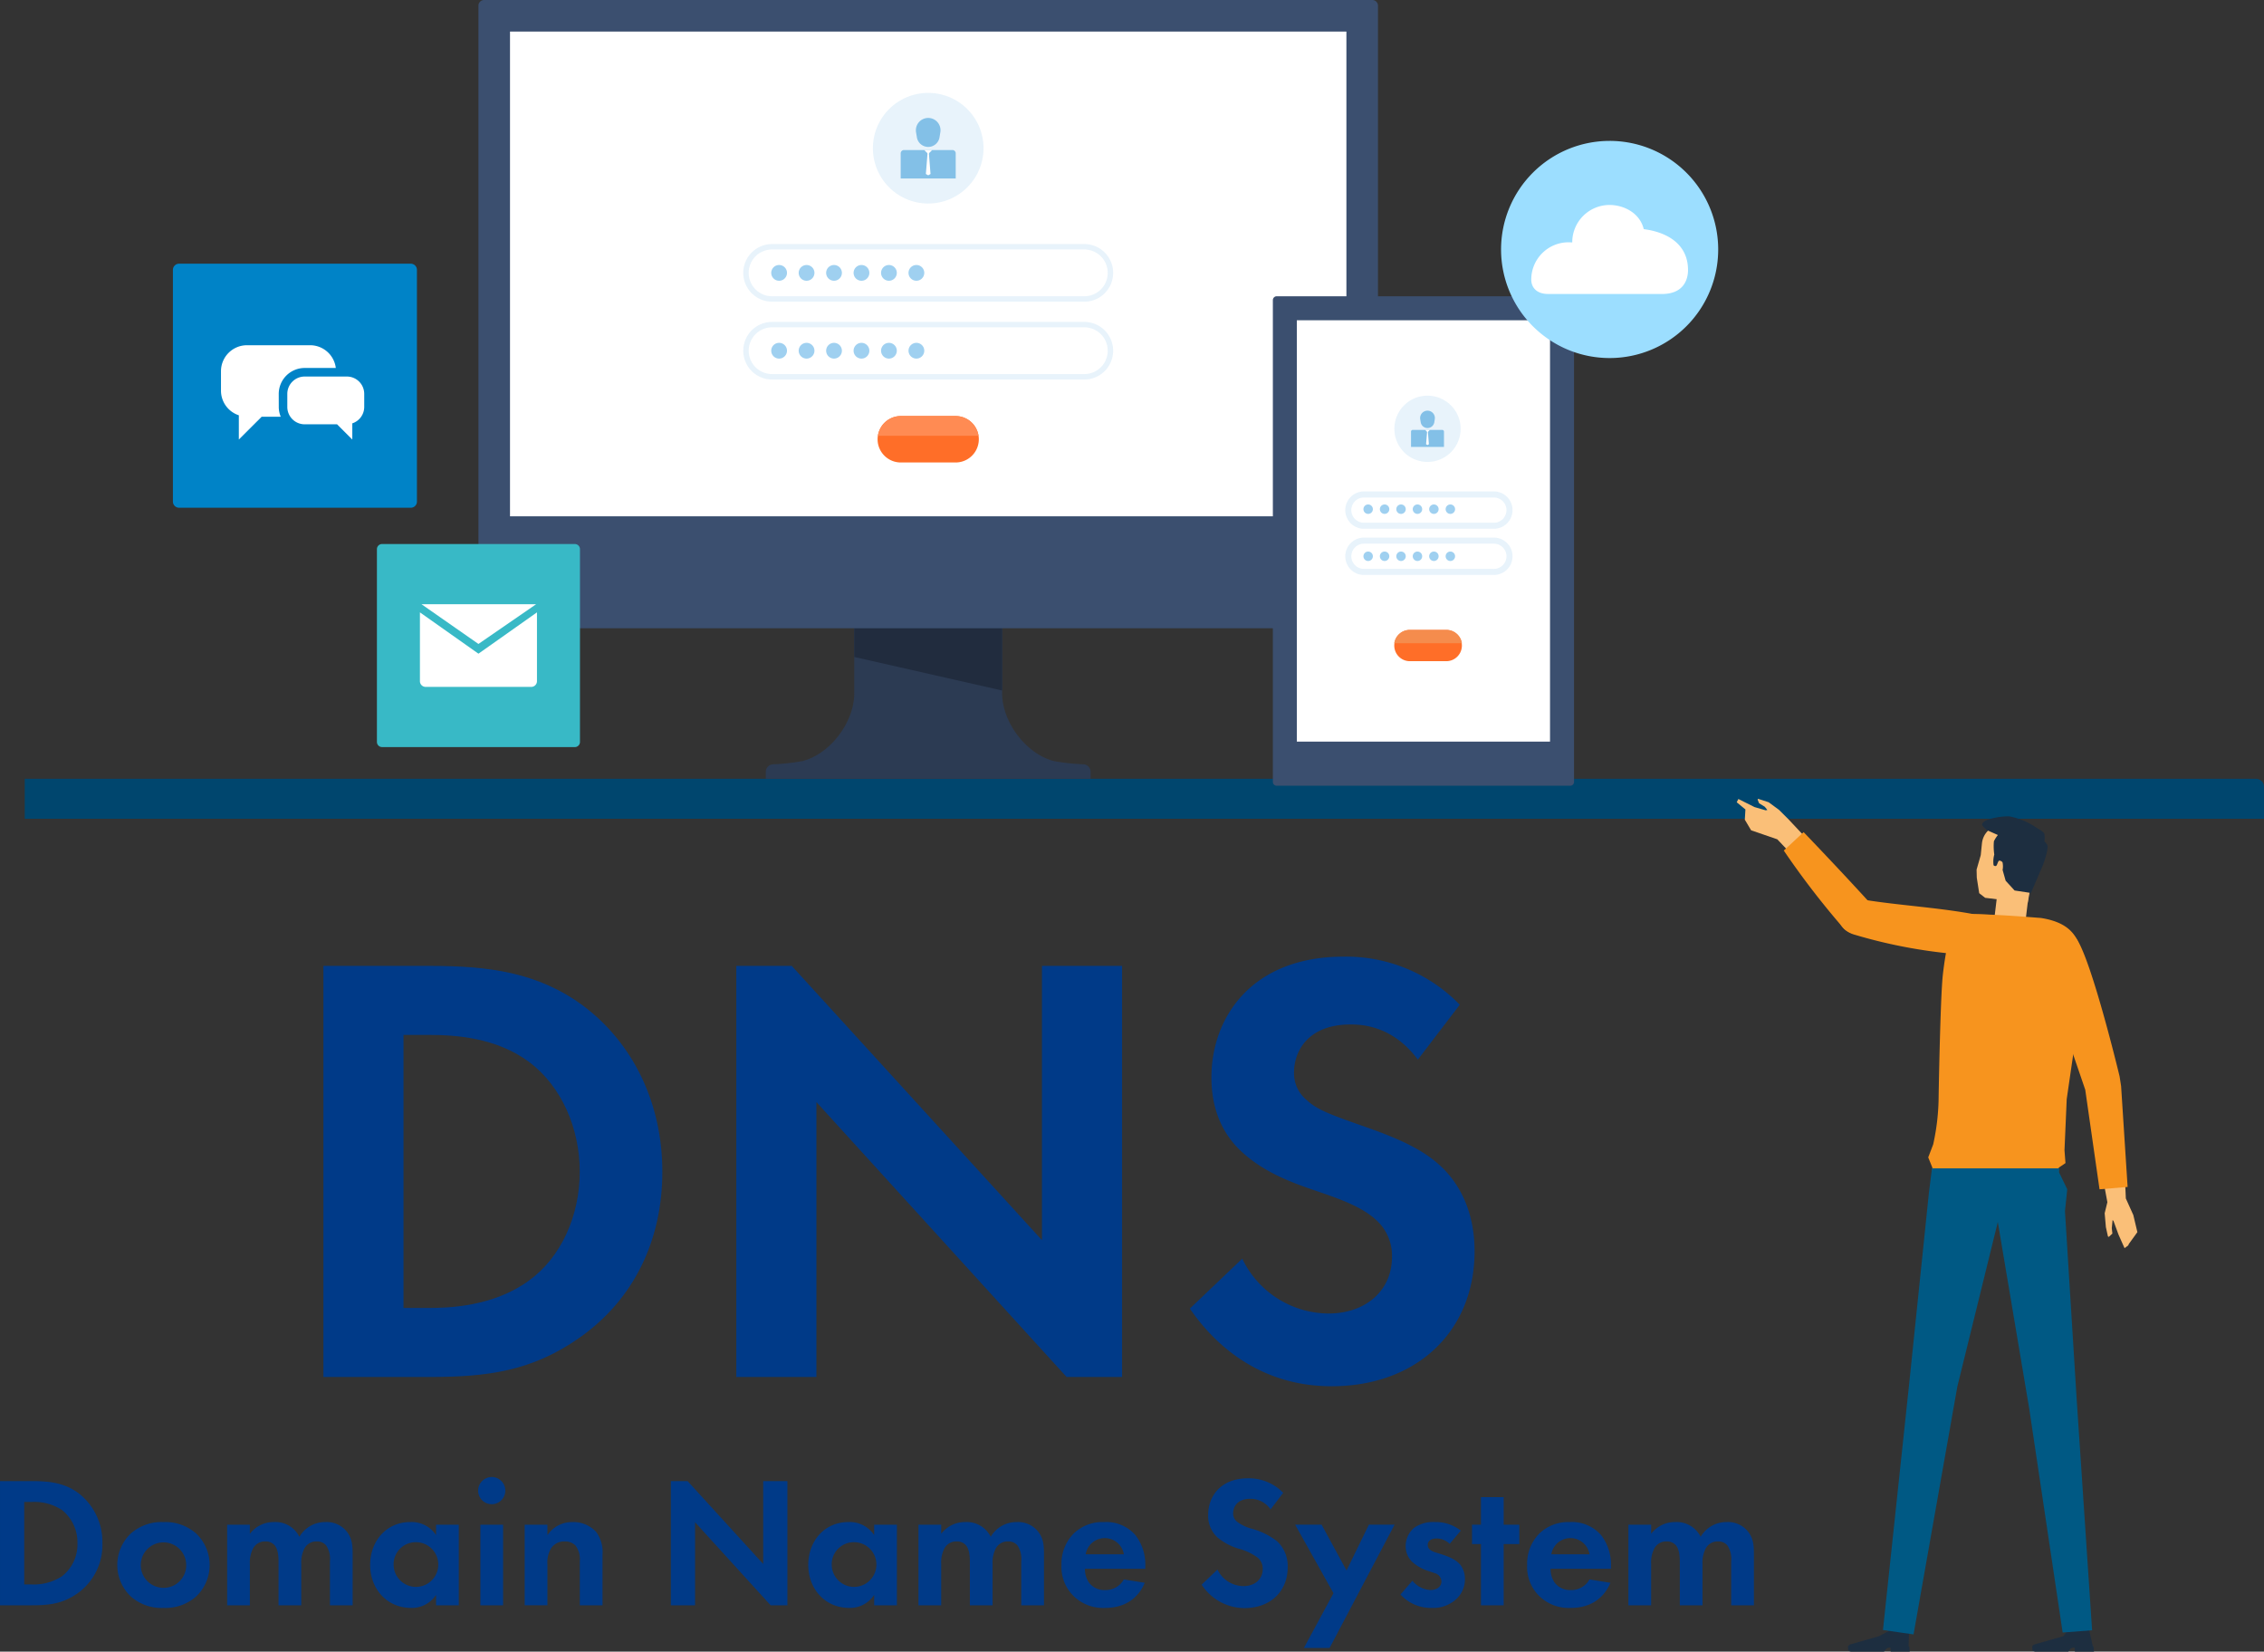 <svg height="347" viewBox="0 0 475.708 347" width="475.708" xmlns="http://www.w3.org/2000/svg" xmlns:xlink="http://www.w3.org/1999/xlink"><rect x="0" y="0" width="475.708" height="347" fill="#333333" stroke="none"/><clipPath id="a"><path d="m0 0h475.708v347h-475.708z"/></clipPath><clipPath id="b"><path d="m0 0h23.239v23.238h-23.239z"/></clipPath><clipPath id="c"><path d="m0 0h77.713v12.106h-77.713z"/></clipPath><clipPath id="d"><path d="m0 0h35.145v7.843h-35.145z"/></clipPath><clipPath id="e"><path d="m0 0h13.919v13.919h-13.919z"/></clipPath><clipPath id="f"><path d="m0 0h35.145v7.844h-35.145z"/></clipPath><g clip-path="url(#a)"><g clip-path="url(#a)"><g fill="#003a88"><path d="m69.761 141.047c12.042 0 22.53 1.293 32.112 8.415 10.487 7.9 16.575 20.459 16.575 34.831s-5.956 26.8-17.352 34.831c-10.1 7.123-19.553 8.287-31.594 8.287h-22.271v-86.364zm-5.7 71.863h5.18c4.273 0 13.6-.26 21.107-5.7 6.861-4.921 10.746-13.726 10.746-22.92 0-9.063-3.755-17.869-10.618-23.048-6.991-5.18-15.537-5.7-21.235-5.7h-5.18z" transform="translate(20.723 61.887)"/><path d="m107.53 227.412v-86.365h11.654l52.57 57.62v-57.62h16.834v86.365h-11.655l-52.571-57.751v57.751z" transform="translate(47.181 61.887)"/><path d="m221.678 161.322c-5.05-6.735-11.005-7.381-14.114-7.381-9.063 0-11.912 5.7-11.912 10.1a7.272 7.272 0 0 0 2.719 5.826c2.07 1.942 4.921 2.978 10.358 4.921 6.735 2.331 13.078 4.662 17.481 8.676 3.885 3.495 7.379 9.322 7.379 18.127 0 16.834-12.171 28.357-30.04 28.357-15.926 0-25.247-9.71-29.781-16.314l11.008-10.489a20.247 20.247 0 0 0 18.124 11.523c7.641 0 13.339-4.662 13.339-11.912a10.041 10.041 0 0 0 -3.367-7.771c-3.237-2.977-8.418-4.66-13.339-6.344-4.531-1.554-9.969-3.626-14.372-7.51-2.847-2.46-6.861-7.251-6.861-16.057 0-12.688 8.545-25.378 27.708-25.378a33.214 33.214 0 0 1 24.473 10.1z" transform="translate(76.244 61.294)"/><path d="m6.807 216.278c3.639 0 6.808.393 9.7 2.544a12.911 12.911 0 0 1 5.008 10.523 12.443 12.443 0 0 1 -5.243 10.525c-3.052 2.151-5.906 2.5-9.545 2.5h-6.727v-26.092zm-1.721 21.714h1.565a10.926 10.926 0 0 0 6.377-1.722 8.487 8.487 0 0 0 3.246-6.925 8.7 8.7 0 0 0 -3.207-6.964 10.615 10.615 0 0 0 -6.415-1.721h-1.566z" transform="translate(0 94.895)"/><path d="m33.679 224.646a9.123 9.123 0 0 1 0 13.263 9.738 9.738 0 0 1 -6.844 2.387 9.743 9.743 0 0 1 -6.847-2.387 9.123 9.123 0 0 1 0-13.263 9.75 9.75 0 0 1 6.847-2.385 9.745 9.745 0 0 1 6.844 2.385m-2.072 6.654a4.773 4.773 0 1 0 -4.772 4.772 4.726 4.726 0 0 0 4.772-4.772" transform="translate(7.516 97.52)"/><path d="m33.174 222.809h4.772v1.916a6.234 6.234 0 0 1 5.047-2.465 5.6 5.6 0 0 1 5.359 3.092 6.236 6.236 0 0 1 5.439-3.092 5.372 5.372 0 0 1 4.577 2.075c1.095 1.446 1.174 2.893 1.174 4.771v10.641h-4.772v-9.233a5.159 5.159 0 0 0 -.783-3.325 2.4 2.4 0 0 0 -1.957-.86 2.8 2.8 0 0 0 -2.621 1.486 6.46 6.46 0 0 0 -.665 3.288v8.644h-4.772v-9.233c0-1.994-.43-2.895-.783-3.325a2.4 2.4 0 0 0 -1.955-.86 2.8 2.8 0 0 0 -2.623 1.486 6.46 6.46 0 0 0 -.665 3.288v8.644h-4.772z" transform="translate(14.556 97.52)"/><path d="m67.906 222.809h4.774v16.939h-4.774v-2.19a6.073 6.073 0 0 1 -5.2 2.738c-5.2 0-8.647-4.069-8.647-9.037 0-5.007 3.4-9 8.412-9a6.135 6.135 0 0 1 5.435 2.741zm-8.919 8.45a4.695 4.695 0 1 0 4.695-4.772 4.639 4.639 0 0 0 -4.695 4.772" transform="translate(23.718 97.52)"/><path d="m72.684 215.681a2.855 2.855 0 1 1 -2.856 2.854 2.871 2.871 0 0 1 2.856-2.854m2.387 26.954h-4.771v-16.935h4.772z" transform="translate(30.638 94.633)"/><path d="m76.626 222.809h4.774v2.191a6.222 6.222 0 0 1 5.243-2.738 6.471 6.471 0 0 1 5.007 2.075 7.127 7.127 0 0 1 1.331 4.771v10.641h-4.774v-9.233a4.858 4.858 0 0 0 -.9-3.325 3.056 3.056 0 0 0 -2.23-.86 3.253 3.253 0 0 0 -2.934 1.486 5.836 5.836 0 0 0 -.743 3.283v8.644h-4.774z" transform="translate(33.621 97.52)"/><path d="m97.971 242.373v-26.095h3.521l15.884 17.41v-17.41h5.085v26.095h-3.521l-15.883-17.448v17.448z" transform="translate(42.986 94.895)"/><path d="m131.888 222.809h4.774v16.939h-4.774v-2.19a6.073 6.073 0 0 1 -5.2 2.738c-5.2 0-8.647-4.069-8.647-9.037 0-5.007 3.4-9 8.412-9a6.135 6.135 0 0 1 5.435 2.741zm-8.919 8.45a4.695 4.695 0 1 0 4.695-4.772 4.639 4.639 0 0 0 -4.695 4.772" transform="translate(51.791 97.52)"/><path d="m134.136 222.809h4.772v1.916a6.234 6.234 0 0 1 5.047-2.465 5.6 5.6 0 0 1 5.359 3.092 6.236 6.236 0 0 1 5.439-3.092 5.372 5.372 0 0 1 4.577 2.075c1.095 1.446 1.174 2.893 1.174 4.771v10.641h-4.772v-9.233a5.159 5.159 0 0 0 -.783-3.325 2.4 2.4 0 0 0 -1.957-.86 2.8 2.8 0 0 0 -2.621 1.486 6.46 6.46 0 0 0 -.665 3.288v8.644h-4.772v-9.233c0-1.994-.43-2.895-.783-3.325a2.4 2.4 0 0 0 -1.955-.86 2.8 2.8 0 0 0 -2.623 1.486 6.46 6.46 0 0 0 -.665 3.288v8.644h-4.772z" transform="translate(58.854 97.52)"/><path d="m172.507 235.014c-.509 1.252-2.427 5.282-8.333 5.282a8.867 8.867 0 0 1 -6.495-2.387 8.536 8.536 0 0 1 -2.66-6.611 9.022 9.022 0 0 1 2.583-6.651 8.679 8.679 0 0 1 6.377-2.385 8.091 8.091 0 0 1 6.611 2.778 10.123 10.123 0 0 1 2.034 6.65v.391h-12.676a5 5 0 0 0 .822 2.855 4.031 4.031 0 0 0 3.4 1.606 4.369 4.369 0 0 0 3.951-2.23zm-4.382-5.985a4.064 4.064 0 0 0 -8.02 0z" transform="translate(68.017 97.52)"/><path d="m189.968 222.4a5.1 5.1 0 0 0 -4.264-2.23c-2.738 0-3.6 1.721-3.6 3.052a2.2 2.2 0 0 0 .822 1.761 8.881 8.881 0 0 0 3.129 1.486 15.188 15.188 0 0 1 5.282 2.621 7.092 7.092 0 0 1 2.23 5.477c0 5.086-3.677 8.568-9.076 8.568a10.742 10.742 0 0 1 -9-4.931l3.325-3.168a6.117 6.117 0 0 0 5.479 3.482c2.306 0 4.027-1.407 4.027-3.6a3.026 3.026 0 0 0 -1.016-2.347 11.66 11.66 0 0 0 -4.029-1.916 12.56 12.56 0 0 1 -4.344-2.269 6.068 6.068 0 0 1 -2.073-4.852c0-3.834 2.583-7.667 8.372-7.667a10.035 10.035 0 0 1 7.394 3.05z" transform="translate(77 94.717)"/><path d="m197.2 237.038-8.059-14.4h5.559l5.243 9.624 4.695-9.624h5.4l-13.652 25.9h-5.4z" transform="translate(82.989 97.687)"/><path d="m214.862 226.838a3.964 3.964 0 0 0 -2.778-1.135c-1.134 0-1.837.548-1.837 1.37 0 .43.2 1.095 1.525 1.527l1.135.351c1.329.43 3.325 1.095 4.3 2.424a4.927 4.927 0 0 1 .859 2.817 5.635 5.635 0 0 1 -1.876 4.3 7.116 7.116 0 0 1 -5.086 1.8 8.562 8.562 0 0 1 -6.574-2.817l2.5-2.895a5.252 5.252 0 0 0 3.755 1.955c1.331 0 2.348-.666 2.348-1.839a1.888 1.888 0 0 0 -1.486-1.721l-1.1-.391a9.186 9.186 0 0 1 -3.639-2.034 4.551 4.551 0 0 1 -1.291-3.247 5.032 5.032 0 0 1 1.761-3.834 6.99 6.99 0 0 1 4.42-1.213 8.453 8.453 0 0 1 5.4 1.8z" transform="translate(89.742 97.52)"/><path d="m221.626 228.475v12.871h-4.772v-12.871h-1.879v-4.067h1.879v-5.791h4.772v5.791h3.286v4.067z" transform="translate(94.323 95.922)"/><path d="m240.512 235.014c-.509 1.252-2.427 5.282-8.333 5.282a8.867 8.867 0 0 1 -6.495-2.387 8.536 8.536 0 0 1 -2.66-6.611 9.022 9.022 0 0 1 2.583-6.651 8.679 8.679 0 0 1 6.377-2.385 8.091 8.091 0 0 1 6.611 2.778 10.123 10.123 0 0 1 2.034 6.65v.391h-12.676a5 5 0 0 0 .822 2.855 4.031 4.031 0 0 0 3.4 1.606 4.369 4.369 0 0 0 3.951-2.23zm-4.382-5.985a4.064 4.064 0 0 0 -8.02 0z" transform="translate(97.855 97.52)"/><path d="m237.815 222.809h4.772v1.916a6.234 6.234 0 0 1 5.047-2.465 5.6 5.6 0 0 1 5.359 3.092 6.236 6.236 0 0 1 5.438-3.092 5.372 5.372 0 0 1 4.577 2.075c1.095 1.446 1.174 2.893 1.174 4.771v10.641h-4.772v-9.233a5.159 5.159 0 0 0 -.783-3.325 2.4 2.4 0 0 0 -1.957-.86 2.8 2.8 0 0 0 -2.621 1.486 6.46 6.46 0 0 0 -.665 3.288v8.644h-4.772v-9.233c0-1.994-.43-2.895-.783-3.325a2.4 2.4 0 0 0 -1.955-.86 2.8 2.8 0 0 0 -2.623 1.486 6.461 6.461 0 0 0 -.665 3.288v8.644h-4.772z" transform="translate(104.345 97.52)"/></g><path d="m474.123 122.124h-470.511v-8.405h468.816a1.7 1.7 0 0 1 1.695 1.695z" fill="#00466e" transform="translate(1.585 49.896)"/><path d="m299.393 137.1-8.933-1.088-1.247-.971-.508-3.25-.043-1.7.876-3.042.25-2.472a4.376 4.376 0 0 1 2.846-3.665l2.735-1.006 4.111 1.278 2.9 1.928-.19 6.565-2.19 4.171z" fill="#fabf78" transform="translate(126.654 52.614)"/><path d="m296.06 137.905-3.234-.24a1.667 1.667 0 0 1 -1.538-1.783l.787-6.585 6.555.485-.787 6.587a1.663 1.663 0 0 1 -1.783 1.537" fill="#fabf78" transform="translate(127.805 56.731)"/><path d="m290.67 122.2 2.112.937a6.789 6.789 0 0 0 -.837 1.314 12.269 12.269 0 0 0 .078 2.791 5.592 5.592 0 0 0 -.151 2.246.542.542 0 0 0 .5.163c.3-.145.383-1.049.706-1.135a.9.9 0 0 1 .679.364 4.1 4.1 0 0 1 .016 1.6l.639 2.259 1.875 2.055 3.436.514 2.5-5.8s1.2-3.152.974-4.207a3.245 3.245 0 0 0 -.65-.839 4.62 4.62 0 0 0 0-1.583c-.294-.586-1.479-1.1-2.1-1.574a15.048 15.048 0 0 0 -5.279-2.088 13.329 13.329 0 0 0 -3.01.3c-.741.125-2.541.606-2.685 1.342-.085.442 1.193 1.348 1.193 1.348" fill="#1d2e40" transform="translate(127.011 52.294)"/><path d="m308.96 188.067-26.561-.338.083-.944-.883-2.177 1.039-2.721a47.552 47.552 0 0 0 1.151-10.181c.073-4.364.409-21.333.889-25.527.609-5.3 1.384-8.271 2.3-10.094.683-1.358 1.869-2.624 3.295-2.629 2.5 0 3.649.119 4.429.153 3.932.157 10.615.7 10.615.7 8.174 1.318 9.893 6.179 8.27 18.219l-2.887 19.827-.468 10.75.207 2.7-1.433.97z" fill="#f7941e" transform="translate(123.556 58.556)"/><path d="m314.439 183.886-1.784 2.469-.151.335-.761.56-1.273-2.85-1.033-2.827-.206-.236-.17 1.712.128 1.137-.745.693-.188-.075-.434-1.965-.255-2.922.568-2.319-1.22-6.559 4.841-.151.259 5.926 1.573 3.485z" fill="#fabf78" transform="translate(134.663 74.979)"/><path d="m298.083 140.906a27.408 27.408 0 0 0 .984 4.1l8.316 24.3 3 20.912 5.9-.5-1.368-21.179-.315-2.039s-5.718-23.873-9.007-28.862a3.95 3.95 0 0 0 -3.9-1.571c-1.892.61-4 1.695-3.607 4.844" fill="#f7941e" transform="translate(130.767 59.65)"/><path d="m269.524 126.3-5.043-5.374-1.978-1.967-2.163-1.59-2.233-.727-.082.186.3.75 1.2.742.542.669-.347.078-2.345-.681-3.4-1.7-.345.689 1.829 1.512-.129 2.147 1.326 2.232 5.5 1.892 4.119 4.341z" fill="#fabf78" transform="translate(111.287 51.178)"/><path d="m298.1 139.419c.233-.514 1.965-4.4-1.988-5.1-7.325-1.289-15.15-1.75-22.025-2.852-2.974-.476-4.43-.184-5.241 1.925l-.114.348c-.81 2.109.528 4.132 2.847 4.949a107.213 107.213 0 0 0 21.674 4.165c2.844.186 4.364-2.375 4.847-3.44" fill="#f7941e" transform="translate(117.807 57.598)"/><path d="m279.148 136.977c-6.356-7.025-14.475-15.465-14.475-15.465l-4.17 3.87a173.755 173.755 0 0 0 12.641 16.406 4.21 4.21 0 0 0 5.778.012c.889-.958 1.5-3.417.226-4.823" fill="#f7941e" transform="translate(114.3 53.315)"/><path d="m278.641 241.838h.167l.037.837h4.01l-.109-1.108h-.131v-.012l.115-3.524-4.174-.26-.088.537-2.037 1.118-6.08 1.738s-.479.21-.469.472l.017.481.01.291s.073.128.57.271h6.972l.422-.561.41-.258z" fill="#1d2e40" transform="translate(118.416 104.325)"/><path d="m305.546 241.927h.167l.037.837h4.01l-.109-1.108h-.131v-.012l-.915-4.076h-4.162l-.088.537-1.019 1.41-6.08 1.738s-.479.21-.469.472l.016.481.011.291s.073.128.57.271h6.974l.42-.561.41-.258z" fill="#1d2e40" transform="translate(130.221 104.236)"/><path d="m315.7 219.251-2.466-39.631.478-4.616-1.731-3.575.06-.824h-26.751l-.642 5.092-4.1 39.672-5.558 52.231 6.425.927 9.207-52.086 8.5-34.556 6.6 39.208 7.025 47.04 6.187-.479z" fill="#005984" transform="translate(120.656 74.855)"/><path d="m178.6 125.116a45.068 45.068 0 0 1 -6.175-.672c-5.856-1.453-10.926-8.2-10.926-14.231v-29.387h-31.074v29.387c0 6.033-5.07 12.778-10.926 14.231a45.044 45.044 0 0 1 -6.175.672 1.576 1.576 0 0 0 -1.486 1.574v1.463h68.248v-1.463a1.575 1.575 0 0 0 -1.485-1.574" fill="#2c3b53" transform="translate(49.071 35.464)"/><path d="m124.757 80.827v21.735l31.074 7.046v-28.781z" fill="#212c3e" transform="translate(54.739 35.464)"/><path d="m257.688 131.991h-186.623a1.192 1.192 0 0 1 -1.193-1.193v-129.605a1.192 1.192 0 0 1 1.193-1.193h186.623a1.192 1.192 0 0 1 1.193 1.193v129.607a1.192 1.192 0 0 1 -1.193 1.193" fill="#3b4f6f" transform="translate(30.657)"/><path d="m0 0h175.742v101.84h-175.742z" fill="#fff" transform="translate(107.162 6.633)"/><path d="m136.449 63.03h-.153z" fill="#2a2a3b" transform="translate(59.802 27.655)"/><g clip-path="url(#b)" opacity=".6" transform="translate(183.414 19.52)"><path d="m150.719 25.185a11.619 11.619 0 1 1 -11.619-11.619 11.62 11.62 0 0 1 11.621 11.619" fill="#d8ebf8" transform="translate(-127.48 -13.567)"/></g><path d="m143.1 27.885h-11.562v-5.285a.692.692 0 0 1 .692-.692h10.178a.692.692 0 0 1 .692.692z" fill="#83c0e7" transform="translate(57.714 9.612)"/><path d="m135.811 22.742.834-.834h-1.669z" fill="#fff" transform="translate(59.223 9.612)"/><path d="m135.826 22.229.368 4.618-.488.285-.491-.285.371-4.618a.12.12 0 0 1 .239 0" fill="#fff" transform="translate(59.328 9.706)"/><path d="m136.345 23.31a2.411 2.411 0 0 1 -2.38-2.023l-.174-1.06a2.587 2.587 0 1 1 5.106 0l-.173 1.06a2.412 2.412 0 0 1 -2.38 2.023" fill="#83c0e7" transform="translate(58.688 7.557)"/><g clip-path="url(#c)" opacity=".6" transform="translate(156.177 51.275)"><path d="m180.21 47.744h-65.61a6.053 6.053 0 0 1 0-12.106h65.61a6.053 6.053 0 1 1 0 12.106m-65.61-10.968a4.915 4.915 0 1 0 0 9.83h65.61a4.915 4.915 0 1 0 0-9.83z" fill="#d8ebf8" transform="translate(-108.549 -35.638)"/></g><path d="m115.94 40.35a1.654 1.654 0 1 1 -1.653-1.653 1.653 1.653 0 0 1 1.653 1.653" fill="#9fd0f0" transform="translate(49.419 16.979)"/><path d="m119.95 40.35a1.654 1.654 0 1 1 -1.65-1.65 1.653 1.653 0 0 1 1.653 1.653" fill="#9fd0f0" transform="translate(51.178 16.979)"/><path d="m123.96 40.35a1.654 1.654 0 1 1 -1.655-1.653 1.654 1.654 0 0 1 1.655 1.653" fill="#9fd0f0" transform="translate(52.938 16.979)"/><path d="m127.97 40.35a1.655 1.655 0 1 1 -1.653-1.653 1.654 1.654 0 0 1 1.653 1.653" fill="#9fd0f0" transform="translate(54.697 16.979)"/><path d="m131.979 40.35a1.654 1.654 0 1 1 -1.653-1.653 1.653 1.653 0 0 1 1.653 1.653" fill="#9fd0f0" transform="translate(56.456 16.979)"/><path d="m135.989 40.35a1.654 1.654 0 1 1 -1.653-1.653 1.653 1.653 0 0 1 1.653 1.653" fill="#9fd0f0" transform="translate(58.216 16.979)"/><g clip-path="url(#c)" opacity=".6" transform="translate(156.177 67.631)"><path d="m180.21 59.112h-65.61a6.053 6.053 0 0 1 0-12.106h65.61a6.053 6.053 0 1 1 0 12.106m-65.61-10.968a4.914 4.914 0 1 0 0 9.828h65.61a4.914 4.914 0 1 0 0-9.828z" fill="#d8ebf8" transform="translate(-108.549 -47.006)"/></g><path d="m115.94 51.717a1.654 1.654 0 1 1 -1.653-1.653 1.653 1.653 0 0 1 1.653 1.653" fill="#9fd0f0" transform="translate(49.419 21.966)"/><path d="m119.95 51.717a1.654 1.654 0 1 1 -1.653-1.653 1.653 1.653 0 0 1 1.653 1.653" fill="#9fd0f0" transform="translate(51.178 21.966)"/><path d="m123.96 51.717a1.654 1.654 0 1 1 -1.655-1.653 1.654 1.654 0 0 1 1.655 1.653" fill="#9fd0f0" transform="translate(52.938 21.966)"/><path d="m127.97 51.717a1.655 1.655 0 1 1 -1.653-1.653 1.654 1.654 0 0 1 1.653 1.653" fill="#9fd0f0" transform="translate(54.697 21.966)"/><path d="m131.979 51.717a1.654 1.654 0 1 1 -1.653-1.653 1.653 1.653 0 0 1 1.653 1.653" fill="#9fd0f0" transform="translate(56.456 21.966)"/><path d="m135.989 51.717a1.654 1.654 0 1 1 -1.653-1.653 1.653 1.653 0 0 1 1.653 1.653" fill="#9fd0f0" transform="translate(58.216 21.966)"/><path d="m144.557 70.508h-11.516a4.877 4.877 0 0 1 0-9.755h11.516a4.877 4.877 0 0 1 0 9.755" fill="#ff6e28" transform="translate(56.234 26.656)"/><path d="m144.535 60.753h-11.516a4.864 4.864 0 0 0 -4.8 4.148h21.124a4.865 4.865 0 0 0 -4.8-4.148" fill="#ff8b53" transform="translate(56.256 26.656)"/><path d="m248.358 146.1h-61.658a.81.81 0 0 1 -.809-.81v-101.218a.81.81 0 0 1 .81-.81h61.66a.81.81 0 0 1 .81.81v101.22a.81.81 0 0 1 -.81.81" fill="#3b4f6f" transform="translate(81.561 18.982)"/><path d="m0 0h53.197v88.524h-53.197z" fill="#fff" transform="translate(272.491 67.285)"/><g clip-path="url(#d)" opacity=".6" transform="translate(282.664 112.949)"><path d="m227.687 86.347h-27.3a3.922 3.922 0 1 1 0-7.844h27.3a3.922 3.922 0 0 1 0 7.844m-27.3-6.569a2.647 2.647 0 1 0 0 5.295h27.3a2.647 2.647 0 1 0 0-5.295z" fill="#d8ebf8" transform="translate(-196.463 -78.504)"/></g><path d="m201.1 81.531a.991.991 0 1 1 -.991-.991.991.991 0 0 1 .991.991" fill="#9fd0f0" transform="translate(87.365 35.338)"/><path d="m203.5 81.531a.991.991 0 1 1 -.991-.991.991.991 0 0 1 .991.991" fill="#9fd0f0" transform="translate(88.419 35.338)"/><path d="m205.9 81.531a.991.991 0 1 1 -.991-.991.991.991 0 0 1 .991.991" fill="#9fd0f0" transform="translate(89.472 35.338)"/><path d="m208.3 81.531a.991.991 0 1 1 -.99-.991.991.991 0 0 1 .99.991" fill="#9fd0f0" transform="translate(90.526 35.338)"/><path d="m210.7 81.531a.991.991 0 1 1 -.99-.991.991.991 0 0 1 .99.991" fill="#9fd0f0" transform="translate(91.58 35.338)"/><path d="m213.105 81.531a.991.991 0 1 1 -.991-.991.991.991 0 0 1 .991.991" fill="#9fd0f0" transform="translate(92.634 35.338)"/><path d="m214.62 98.553h-7.755a3.285 3.285 0 0 1 0-6.569h7.755a3.285 3.285 0 0 1 0 6.569" fill="#ff6e28" transform="translate(89.324 40.359)"/><path d="m214.606 91.984h-7.756a3.277 3.277 0 0 0 -3.236 2.8h14.228a3.276 3.276 0 0 0 -3.236-2.8" fill="#f58c4d" transform="translate(89.339 40.359)"/><g clip-path="url(#e)" opacity=".6" transform="translate(292.984 83.129)"><path d="m217.555 64.737a6.96 6.96 0 1 1 -6.959-6.959 6.96 6.96 0 0 1 6.959 6.959" fill="#d8ebf8" transform="translate(-203.636 -57.778)"/></g><path d="m212.992 66.354h-6.925v-3.21a.37.37 0 0 1 .37-.37h6.185a.37.37 0 0 1 .37.37z" fill="#83c0e7" transform="translate(90.415 27.543)"/><path d="m208.625 63.274.5-.5h-1z" fill="#fff" transform="translate(91.319 27.543)"/><path d="m208.634 62.967.22 2.767-.292.17-.294-.17.222-2.767a.072.072 0 0 1 .144 0" fill="#fff" transform="translate(91.381 27.599)"/><path d="m208.946 63.615a1.443 1.443 0 0 1 -1.424-1.211l-.105-.636a1.55 1.55 0 1 1 3.059 0l-.1.636a1.445 1.445 0 0 1 -1.426 1.211" fill="#83c0e7" transform="translate(90.998 26.312)"/><g clip-path="url(#f)" opacity=".6" transform="translate(282.664 103.25)"><path d="m227.687 79.607h-27.3a3.921 3.921 0 1 1 0-7.843h27.3a3.921 3.921 0 0 1 0 7.843m-27.3-6.569a2.648 2.648 0 0 0 0 5.3h27.3a2.648 2.648 0 0 0 0-5.3z" fill="#d8ebf8" transform="translate(-196.463 -71.763)"/></g><path d="m201.1 74.654a.991.991 0 1 1 -.991-.99.99.99 0 0 1 .991.99" fill="#9fd0f0" transform="translate(87.365 32.321)"/><path d="m203.5 74.654a.991.991 0 1 1 -.991-.99.99.99 0 0 1 .991.99" fill="#9fd0f0" transform="translate(88.419 32.321)"/><path d="m205.9 74.654a.991.991 0 1 1 -.991-.99.99.99 0 0 1 .991.99" fill="#9fd0f0" transform="translate(89.472 32.321)"/><path d="m208.3 74.654a.991.991 0 1 1 -.99-.99.99.99 0 0 1 .99.99" fill="#9fd0f0" transform="translate(90.526 32.321)"/><path d="m210.7 74.654a.991.991 0 1 1 -.99-.99.99.99 0 0 1 .99.99" fill="#9fd0f0" transform="translate(91.58 32.321)"/><path d="m213.105 74.654a.991.991 0 1 1 -.991-.99.99.99 0 0 1 .991.99" fill="#9fd0f0" transform="translate(92.634 32.321)"/><path d="m75.226 89.777h-48.675a1.3 1.3 0 0 1 -1.3-1.3v-48.672a1.3 1.3 0 0 1 1.3-1.3h48.675a1.3 1.3 0 0 1 1.3 1.3v48.675a1.3 1.3 0 0 1 -1.3 1.3" fill="#0083c7" transform="translate(11.081 16.896)"/><path d="m45.606 54.983h8.869a3.648 3.648 0 0 1 3.646 3.647v2.741a3.635 3.635 0 0 1 -2.506 3.447v3.4l-3.2-3.2h-6.809a3.647 3.647 0 0 1 -3.647-3.647v-2.741a3.648 3.648 0 0 1 3.647-3.647" fill="#fff" transform="translate(18.41 24.125)"/><path d="m44.409 60.637a5.454 5.454 0 0 1 5.447-5.447h6.544a5.442 5.442 0 0 0 -5.391-4.778h-13.276a5.46 5.46 0 0 0 -5.46 5.46v4.1a5.442 5.442 0 0 0 3.752 5.159v5.095l4.8-4.794h4a5.436 5.436 0 0 1 -.409-2.056z" fill="#fff" transform="translate(14.16 22.119)"/><path d="m96.631 122.1h-40.507a1.078 1.078 0 0 1 -1.078-1.079v-40.501a1.078 1.078 0 0 1 1.078-1.079h40.507a1.08 1.08 0 0 1 1.079 1.079v40.506a1.08 1.08 0 0 1 -1.079 1.079" fill="#38b9c6" transform="translate(24.152 34.856)"/><path d="m61.558 88.233 11.962 8.345 12.116-8.345z" fill="#fff" transform="translate(27.01 38.714)"/><path d="m73.622 98.1-.806-.568-11.49-8.112v14.458a1.2 1.2 0 0 0 1.2 1.2h22.193a1.2 1.2 0 0 0 1.2-1.2v-14.458l-11.49 8.113z" fill="#fff" transform="translate(26.908 39.234)"/><path d="m264.839 43.386a22.811 22.811 0 1 1 -22.812-22.812 22.811 22.811 0 0 1 22.812 22.812" fill="#9cdeff" transform="translate(96.185 9.027)"/><path d="m256.565 43.581c0-5.3-4.184-7.909-9.3-8.575-.814-3.384-4.161-5.075-7.188-5.075a7.838 7.838 0 0 0 -7.837 7.838v.039c-.256-.024-.514-.039-.775-.039a7.839 7.839 0 0 0 -7.838 7.838v.026c0 1.363.865 3 3.591 3h23.868c4.542 0 5.475-3.026 5.482-5.013z" fill="#fff" transform="translate(98.118 13.133)"/></g></g></svg>